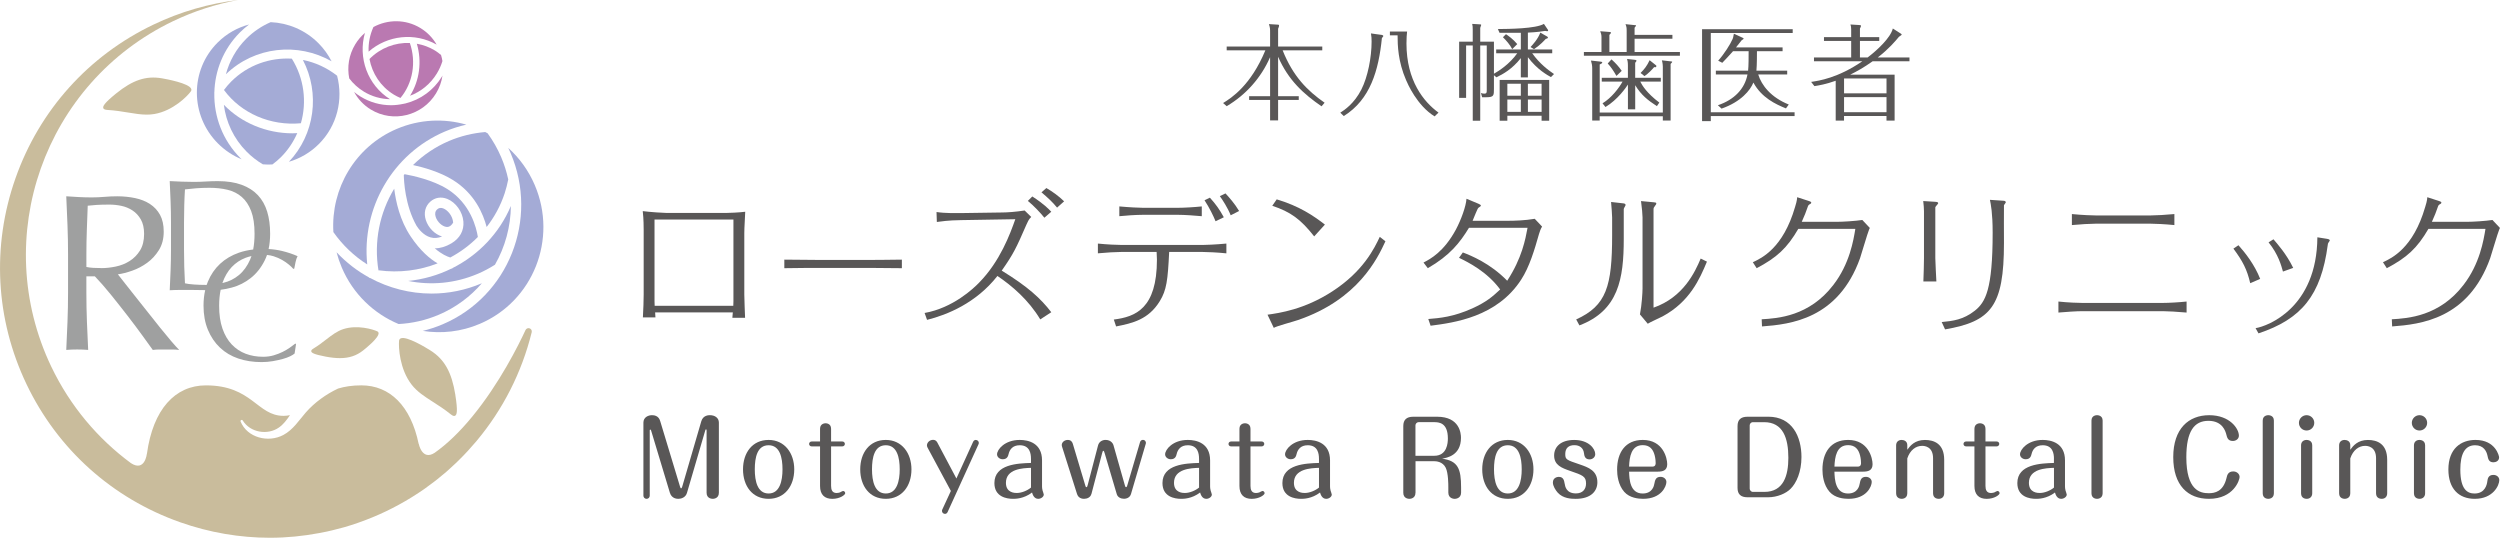 <?xml version="1.0" encoding="UTF-8"?><svg id="_レイヤー_2" xmlns="http://www.w3.org/2000/svg" viewBox="0 0 1030.22 221.58"><defs><style>.cls-1{fill:#ba79b1;}.cls-2{fill:#595757;}.cls-3{fill:#c9bc9c;}.cls-4{fill:#9fa0a0;}.cls-5{fill:#a4abd6;}</style></defs><path class="cls-2" d="M280.23,200.5c.17.55.21.72.46.72.17,0,.29-.13.46-.72l7.84-26.88c.72-2.53,3.08-2.53,3.54-2.53,2.15,0,3.71,1.18,3.71,3.07v28.91c0,2.49-2.4,2.49-2.49,2.49-.21,0-2.57,0-2.57-2.49v-25.7c0-.13,0-.42-.25-.42-.17,0-.25.21-.34.55l-7.5,25.62c-.55,1.9-2.4,2.44-3.5,2.44-.51,0-2.78,0-3.54-2.49l-7.75-25.7c-.08-.21-.17-.34-.3-.34-.21,0-.25.21-.25.34v26.88c0,.76-.59,1.31-1.26,1.31-.89,0-1.35-.67-1.35-1.31v-30.09c0-2.23,2.02-3.07,3.54-3.07,2.65,0,3.2,1.85,3.41,2.53l8.13,26.88Z"/><path class="cls-2" d="M327.3,193.42c0,6.83-3.92,12.14-10.58,12.14s-10.53-5.27-10.53-12.14,3.88-12.13,10.53-12.13,10.58,5.48,10.58,12.13ZM311.04,193.42c0,4.85,1.1,9.94,5.69,9.94s5.73-5.18,5.73-9.94-1.05-9.94-5.73-9.94-5.69,5.01-5.69,9.94Z"/><path class="cls-2" d="M342.48,200.21c0,1.56.42,2.95,2.28,2.95.5,0,1.1-.13,1.39-.25.17-.08,1.05-.59,1.22-.59.46,0,.93.34.93.93,0,.67-2.15,2.32-5.31,2.32s-5.06-1.69-5.06-5.31v-16.31h-3.46c-.67,0-1.05-.51-1.05-1.01s.38-1.01,1.05-1.01h3.46v-5.23c0-2.28,2.15-2.28,2.28-2.28.17,0,2.27,0,2.27,2.28v5.23h4.63c.72,0,1.05.55,1.05,1.01,0,.42-.34,1.01-1.05,1.01h-4.63v16.26Z"/><path class="cls-2" d="M375.6,193.42c0,6.83-3.92,12.14-10.58,12.14s-10.53-5.27-10.53-12.14,3.88-12.13,10.53-12.13,10.58,5.48,10.58,12.13ZM359.34,193.42c0,4.85,1.1,9.94,5.69,9.94s5.73-5.18,5.73-9.94-1.05-9.94-5.73-9.94-5.69,5.01-5.69,9.94Z"/><path class="cls-2" d="M382.32,184.62c-.17-.34-.34-.67-.34-1.05,0-1.26,1.18-2.32,2.53-2.32,1.18,0,1.64.88,1.81,1.22l7.8,14.71,6.91-15.17c.3-.63.84-.72,1.1-.72.72,0,1.22.63,1.22,1.14,0,.13,0,.38-.08.55l-12.77,28.02c-.21.46-.59.76-1.1.76-.72,0-1.22-.63-1.22-1.18,0-.08,0-.34.08-.51l3.58-7.75-9.52-17.7Z"/><path class="cls-2" d="M424.85,189c0-2.06-.46-5.52-4.63-5.52-2.95,0-4.17,1.81-4.59,3.62-.21.84-.55,2.15-2.44,2.15-1.26,0-2.32-.93-2.32-2.02,0-1.98,3.16-5.94,9.35-5.94,3.54,0,9.19,1.26,9.19,8.43v10.74c0,.34.04,1.01.21,1.64.17.63.51,1.43.51,1.69,0,.97-1.22,1.77-2.27,1.77-1.73,0-2.32-1.73-2.57-2.61-3.41,2.61-6.87,2.61-7.84,2.61-2.61,0-7.67-.8-7.67-6.49,0-7.79,9.65-8.13,15.08-8.3v-1.77ZM424.85,192.79c-3.46.12-10.32.42-10.32,6.19,0,4.17,3.75,4.17,4.47,4.17,1.98,0,4.34-.97,5.86-2.23v-8.13Z"/><path class="cls-2" d="M449.72,203.62c-.34,1.31-1.69,1.94-2.99,1.94-1.73,0-2.57-1.01-2.87-1.9l-6.15-19.42c-.08-.25-.17-.55-.17-.84,0-1.14,1.1-2.11,2.49-2.11,1.26,0,1.81.76,2.07,1.6l5.1,17.06c.17.59.25.8.51.8.21,0,.34-.13.51-.84l4.26-16.31c.42-1.69,1.9-2.32,3.12-2.32,2.4,0,3.16,1.81,3.24,2.15l4.68,16.47c.17.59.25.84.51.84.29,0,.38-.25.55-.84l5.23-17.74c.21-.72.8-.89,1.18-.89.89,0,1.39.8,1.18,1.56l-6.11,20.77c-.55,1.85-2.53,1.94-2.86,1.94-1.26,0-2.61-.59-2.99-1.9l-5.01-16.94c-.17-.55-.3-.93-.51-.93-.25,0-.34.38-.51.97l-4.42,16.85Z"/><path class="cls-2" d="M494.11,189c0-2.06-.46-5.52-4.63-5.52-2.95,0-4.17,1.81-4.59,3.62-.21.84-.55,2.15-2.44,2.15-1.26,0-2.32-.93-2.32-2.02,0-1.98,3.16-5.94,9.35-5.94,3.54,0,9.19,1.26,9.19,8.43v10.74c0,.34.04,1.01.21,1.64.17.63.51,1.43.51,1.69,0,.97-1.22,1.77-2.27,1.77-1.73,0-2.32-1.73-2.57-2.61-3.41,2.61-6.87,2.61-7.84,2.61-2.61,0-7.67-.8-7.67-6.49,0-7.79,9.65-8.13,15.08-8.3v-1.77ZM494.11,192.79c-3.46.12-10.32.42-10.32,6.19,0,4.17,3.75,4.17,4.47,4.17,1.98,0,4.34-.97,5.86-2.23v-8.13Z"/><path class="cls-2" d="M515.31,200.21c0,1.56.42,2.95,2.28,2.95.5,0,1.1-.13,1.39-.25.17-.08,1.05-.59,1.22-.59.46,0,.93.34.93.93,0,.67-2.15,2.32-5.31,2.32s-5.06-1.69-5.06-5.31v-16.31h-3.46c-.67,0-1.05-.51-1.05-1.01s.38-1.01,1.05-1.01h3.46v-5.23c0-2.28,2.15-2.28,2.28-2.28.17,0,2.27,0,2.27,2.28v5.23h4.63c.72,0,1.05.55,1.05,1.01,0,.42-.34,1.01-1.05,1.01h-4.63v16.26Z"/><path class="cls-2" d="M543.53,189c0-2.06-.46-5.52-4.63-5.52-2.95,0-4.17,1.81-4.59,3.62-.21.84-.55,2.15-2.44,2.15-1.26,0-2.32-.93-2.32-2.02,0-1.98,3.16-5.94,9.35-5.94,3.54,0,9.19,1.26,9.19,8.43v10.74c0,.34.04,1.01.21,1.64.17.63.51,1.43.51,1.69,0,.97-1.22,1.77-2.27,1.77-1.73,0-2.32-1.73-2.57-2.61-3.41,2.61-6.87,2.61-7.84,2.61-2.61,0-7.67-.8-7.67-6.49,0-7.79,9.65-8.13,15.08-8.3v-1.77ZM543.53,192.79c-3.46.12-10.32.42-10.32,6.19,0,4.17,3.75,4.17,4.47,4.17,1.98,0,4.34-.97,5.86-2.23v-8.13Z"/><path class="cls-2" d="M583.3,203.07c0,2.49-2.36,2.49-2.49,2.49-.21,0-2.53,0-2.53-2.49v-27.51c0-2.57,1.35-3.83,4.09-3.83h9.86c9.31,0,9.82,6.91,9.82,8.68,0,7.33-5.86,8.26-7.79,8.6,6.57.89,7.84,4.17,7.84,11.88v2.11c0,2.53-2.49,2.57-2.61,2.57s-2.65,0-2.65-2.57v-2.28c0-1.01,0-5.69-1.05-7.92-1.26-2.66-4.13-2.74-4.72-2.74h-7.75v13.02ZM583.3,187.82h7.75c5.31,0,5.6-5.35,5.6-7.12,0-6.53-3.67-6.74-5.73-6.74h-6.32c-.67,0-1.31.59-1.31,1.31v12.56Z"/><path class="cls-2" d="M631.92,193.42c0,6.83-3.92,12.14-10.58,12.14s-10.53-5.27-10.53-12.14,3.88-12.13,10.53-12.13,10.58,5.48,10.58,12.13ZM615.66,193.42c0,4.85,1.1,9.94,5.69,9.94s5.73-5.18,5.73-9.94-1.05-9.94-5.73-9.94-5.69,5.01-5.69,9.94Z"/><path class="cls-2" d="M644.78,199.28c.17,1.1.63,4.05,4.64,4.05,2.82,0,4.17-1.77,4.17-4.09,0-2.91-1.35-3.41-6.53-5.18-3.5-1.22-6.62-2.36-6.62-6.36,0-3.71,2.91-6.4,8.26-6.4,5.94,0,8.68,3.54,8.68,5.86,0,1.31-1.18,2.15-2.32,2.15-1.98,0-2.19-1.56-2.32-2.57-.25-2.11-1.77-3.29-3.96-3.29-2.32,0-3.75,1.18-3.75,3.62,0,2.32.42,2.44,6.03,4.34,3.41,1.18,7.2,2.49,7.2,7.33,0,3.62-2.61,6.83-8.93,6.83-1.85,0-5.23-.13-7.42-2.57-.88-1.01-1.98-2.7-1.98-4.17,0-2.06,1.94-2.32,2.4-2.32,1.98,0,2.23,1.52,2.44,2.78Z"/><path class="cls-2" d="M671.33,194.35c.08,3.29.42,9.02,5.6,9.02,4,0,4.68-3.2,4.8-4,.29-1.52.59-2.87,2.57-2.87,1.31,0,2.4.89,2.4,2.11,0,1.77-2.06,6.95-9.57,6.95-1.94,0-5.56-.34-7.79-2.86-2.57-2.91-2.95-7-2.95-9.19,0-7.04,3.41-12.22,10.58-12.22,8.43,0,10.07,7.58,10.07,9.99,0,2.61-1.81,3.08-3.92,3.08h-11.8ZM680.89,192.29c1.39,0,1.39-1.1,1.39-1.48,0-.42-.04-1.77-.42-3.2-.67-2.57-2.11-4.17-4.89-4.17-4.8,0-5.48,4.84-5.65,8.85h9.57Z"/><path class="cls-2" d="M728.71,171.72c9.86,0,13.65,8.26,13.65,16.6,0,6.11-2.06,10.7-4.47,13.1-1.85,1.9-5.48,3.5-9.27,3.5h-8.51c-2.74,0-4.09-1.26-4.09-3.83v-25.53c0-2.57,1.35-3.83,4.09-3.83h8.6ZM722.34,173.96c-.68,0-1.31.59-1.31,1.31v26.12c0,.59.55,1.31,1.31,1.31h4.76c7.88,0,9.86-6.74,9.86-14.03,0-8.05-2.15-14.7-9.99-14.7h-4.63Z"/><path class="cls-2" d="M755.95,194.35c.08,3.29.42,9.02,5.6,9.02,4,0,4.68-3.2,4.8-4,.29-1.52.59-2.87,2.57-2.87,1.31,0,2.4.89,2.4,2.11,0,1.77-2.06,6.95-9.57,6.95-1.94,0-5.56-.34-7.79-2.86-2.57-2.91-2.95-7-2.95-9.19,0-7.04,3.41-12.22,10.58-12.22,8.43,0,10.07,7.58,10.07,9.99,0,2.61-1.81,3.08-3.92,3.08h-11.8ZM765.52,192.29c1.39,0,1.39-1.1,1.39-1.48,0-.42-.04-1.77-.42-3.2-.67-2.57-2.11-4.17-4.89-4.17-4.8,0-5.48,4.84-5.65,8.85h9.57Z"/><path class="cls-2" d="M801.18,203.28c0,1.43-.93,2.28-2.27,2.28-.21,0-2.32,0-2.32-2.28v-14.45c0-4.8-3.46-5.1-4.51-5.1-2.57,0-4.97,1.73-6.11,5.18v14.37c0,2.28-2.15,2.28-2.28,2.28-.17,0-2.32,0-2.32-2.28v-19.76c0-1.39.93-2.23,2.28-2.23,1.01,0,2.32.55,2.32,2.11v1.94c1.18-1.64,3.08-4.04,7.29-4.04,3.71,0,7.92,1.52,7.92,8.17v13.82Z"/><path class="cls-2" d="M818.19,200.21c0,1.56.42,2.95,2.28,2.95.51,0,1.09-.13,1.39-.25.17-.08,1.05-.59,1.22-.59.46,0,.93.34.93.93,0,.67-2.15,2.32-5.31,2.32s-5.06-1.69-5.06-5.31v-16.31h-3.46c-.68,0-1.05-.51-1.05-1.01s.38-1.01,1.05-1.01h3.46v-5.23c0-2.28,2.15-2.28,2.27-2.28.17,0,2.28,0,2.28,2.28v5.23h4.63c.72,0,1.05.55,1.05,1.01,0,.42-.34,1.01-1.05,1.01h-4.63v16.26Z"/><path class="cls-2" d="M846.41,189c0-2.06-.46-5.52-4.64-5.52-2.95,0-4.17,1.81-4.59,3.62-.21.84-.55,2.15-2.44,2.15-1.26,0-2.32-.93-2.32-2.02,0-1.98,3.16-5.94,9.35-5.94,3.54,0,9.19,1.26,9.19,8.43v10.74c0,.34.04,1.01.21,1.64.17.63.51,1.43.51,1.69,0,.97-1.22,1.77-2.28,1.77-1.73,0-2.32-1.73-2.57-2.61-3.41,2.61-6.87,2.61-7.84,2.61-2.61,0-7.67-.8-7.67-6.49,0-7.79,9.65-8.13,15.08-8.3v-1.77ZM846.41,192.79c-3.46.12-10.32.42-10.32,6.19,0,4.17,3.75,4.17,4.47,4.17,1.98,0,4.34-.97,5.86-2.23v-8.13Z"/><path class="cls-2" d="M866.47,203.28c0,2.28-2.19,2.28-2.28,2.28-.21,0-2.32,0-2.32-2.28v-29.96c0-2.23,2.15-2.23,2.28-2.23.17,0,2.32,0,2.32,2.23v29.96Z"/><path class="cls-2" d="M922.92,196.54c0,1.22-2.4,9.02-12.64,9.02-8.64,0-14.71-5.48-14.71-17.19s6.32-17.27,14.83-17.27,12.22,5.56,12.22,8.43c0,1.31-1.18,2.19-2.49,2.19-2.02,0-2.36-1.35-2.7-2.7-.34-1.26-1.52-5.6-7.37-5.6s-9.1,4.3-9.1,15c0,13.65,5.65,14.83,9.23,14.83,2.49,0,5.98-.63,7.33-6.28.25-1.14.63-2.7,2.78-2.7,1.47,0,2.61,1.05,2.61,2.28Z"/><path class="cls-2" d="M937.04,203.28c0,2.28-2.19,2.28-2.28,2.28-.21,0-2.32,0-2.32-2.28v-29.96c0-2.23,2.15-2.23,2.28-2.23.17,0,2.32,0,2.32,2.23v29.96Z"/><path class="cls-2" d="M953.68,174.25c0,1.73-1.39,3.16-3.16,3.16s-3.16-1.43-3.16-3.16,1.43-3.16,3.16-3.16,3.16,1.39,3.16,3.16ZM952.84,203.28c0,1.43-.97,2.28-2.28,2.28-.21,0-2.32,0-2.32-2.28v-19.76c0-1.39.93-2.23,2.28-2.23.17,0,2.32,0,2.32,2.23v19.76Z"/><path class="cls-2" d="M983.73,203.28c0,1.43-.93,2.28-2.27,2.28-.21,0-2.32,0-2.32-2.28v-14.45c0-4.8-3.46-5.1-4.51-5.1-2.57,0-4.97,1.73-6.11,5.18v14.37c0,2.28-2.15,2.28-2.28,2.28-.17,0-2.32,0-2.32-2.28v-19.76c0-1.39.93-2.23,2.28-2.23,1.01,0,2.32.55,2.32,2.11v1.94c1.18-1.64,3.08-4.04,7.29-4.04,3.71,0,7.92,1.52,7.92,8.17v13.82Z"/><path class="cls-2" d="M1000.2,174.25c0,1.73-1.39,3.16-3.16,3.16s-3.16-1.43-3.16-3.16,1.43-3.16,3.16-3.16,3.16,1.39,3.16,3.16ZM999.36,203.28c0,1.43-.97,2.28-2.28,2.28-.21,0-2.32,0-2.32-2.28v-19.76c0-1.39.93-2.23,2.28-2.23.17,0,2.32,0,2.32,2.23v19.76Z"/><path class="cls-2" d="M1029.93,197.85c0,2.15-2.53,7.71-10.11,7.71-6.61,0-10.87-4.21-10.87-12.09,0-8.64,5.23-12.18,11.17-12.18,8.3,0,9.73,6.66,9.73,7.16,0,1.56-1.43,2.06-2.32,2.06-1.9,0-2.19-1.31-2.49-2.82-.38-1.73-1.56-4.21-5.06-4.21-4.26,0-6.11,3.62-6.11,10.07,0,8.17,2.91,9.82,5.86,9.82,4.43,0,5.14-3.88,5.27-5.06.13-.93.34-2.61,2.49-2.61,1.31,0,2.44.84,2.44,2.15Z"/><path class="cls-2" d="M544.58,43.8c-7.25-4.99-13.6-10.6-17.89-20.41v16.24h8.51v1.56h-8.51v8.43h-3.3v-8.43h-8.64v-1.56h8.64v-16.07c-3.69,8.47-9.95,15.51-17.89,20.2l-1.48-1.3c3.52-2.17,11.42-7.25,17.42-21.72h-15.94v-1.56h17.89v-5.73c0-1.65,0-1.95-.48-3.52l3.56.22c.43.04.61,0,.61.39s-.26,1-.39,1.3v7.34h18.2v1.56h-16.33c4.26,10.68,10.08,16.55,17.29,21.59l-1.26,1.48Z"/><path class="cls-2" d="M569.47,14.43c.35.04.56.09.56.48,0,.17-.48.69-.56.74-1.35,13.38-4.78,25.37-15.72,32.18l-1.43-1.39c1.74-1.13,5.69-3.69,8.69-9.56,2.65-5.21,4.21-13.29,4.21-19.72,0-1.56-.04-1.78-.26-3.39l4.52.65ZM579.85,13c-.13,1.09-.26,2.65-.26,4.91,0,15.38,7.12,24.06,13.2,28.49l-1.61,1.56c-7.3-4.52-11.16-13.55-11.77-14.99-3.3-7.64-3.48-14.25-3.48-18.42h-3.17v-1.56h7.08Z"/><path class="cls-2" d="M616.56,21.95v-1.56h10.16v-6.86c-1.69,0-4.91.04-8.77,0l-.7-1.56c4.52-.04,15.64-.13,18.98-2.13l1.56,2.3c.13.17.17.26.17.43,0,.22-.17.3-.39.3q-.17,0-.87-.13c-.96.17-3.17.52-7.08.7v6.95h10.03v1.56h-8.25c3.08,4.34,6.69,6.99,8.99,8.56l-1.26,1.26c-1.35-.74-5.69-3.08-9.51-8.21v8.34h-2.91v-7.95c-3.56,4.52-7.3,6.6-10.08,7.91l-1-.87v5.6c0,2.74,0,3.48-3.13,3.48h-1.74l-.48-1.74c.35.13.87.26,1.39.26,1,0,1-.48,1-1.65v-18.2h-2.69v31.01h-3.08v-31.01h-2.74v21.59h-2.87v-23.15h5.6v-4.91c0-1.17-.04-1.69-.22-2.43l2.87.17c.74.04.83.04.83.3,0,.13-.04.22-.39,1.17v5.69h5.65v13.21c2.04-1.17,6.38-3.91,9.6-8.43h-8.69ZM621.16,47.7v2.04h-3.17v-16.81h20.41v16.81h-3.13v-2.04h-14.12ZM620.59,14.09c1.04.69,2.95,2.04,4.65,4.08l-2.08,2.08c-.83-1.74-2.56-3.69-3.82-4.91l1.26-1.26ZM626.72,39.45v-4.95h-5.56v4.95h5.56ZM626.72,46.1v-5.08h-5.56v5.08h5.56ZM635.27,39.45v-4.95h-5.65v4.95h5.65ZM629.63,41.02v5.08h5.65v-5.08h-5.65ZM630.71,19.39c.87-.96,3-3.17,4.04-5.95l2.65,1.52c.43.26.48.3.48.48,0,.13-.04.3-.26.39-.13.04-.56.17-.65.22-.52.57-2.26,2.52-4.82,4.21l-1.43-.87Z"/><path class="cls-2" d="M689.18,14.39v1.56h-15.59v5.47h18.68v1.56h-39.57v-1.56h7.25v-6.25c0-.95-.3-1.69-.52-2.3l3.78.3c.22,0,.65.04.65.3s-.43.7-.65.91v7.04h7.12v-8.77c0-1.3-.09-1.65-.48-2.69l3.74.39c.52.04.61.04.61.17s-.13.3-.61.91v2.95h15.59ZM685.23,46.36v-18.89c0-.3-.04-1.43-.39-2.61l3.34.39c.83.09.91.09.91.26s-.09.22-.65.83v23.32h-3.21v-1.74h-26.02v1.74h-3.08v-21.54c0-1.09-.17-2.04-.52-3.17l3.82.43c.61.09.83.13.83.35,0,.43-.74.7-1.04.83v19.81h26.02ZM682.8,43.75c-3.69-2.39-6.52-4.6-8.95-8.64v9.95h-3v-10.21c-.78,1.22-4.21,6.21-9.25,9.25l-1.22-1.52c3.78-2.3,6.86-6.43,8.25-8.95h-8.56v-1.56h10.77v-5.13c0-1.35-.17-2.04-.35-2.65l3.13.35c.48.04.74.09.74.35,0,.35-.35.7-.52.87v6.21h10.56v1.56h-8.47c.87,1.69,2.74,4.78,7.86,8.64l-1,1.48ZM666.12,31.29c-1.43-2.48-2.3-3.69-3.6-5.13l1.56-1.69c1.69,1.52,3.04,3,4.21,4.73l-2.17,2.08ZM682.19,26.73c.35.26.39.3.39.48,0,.22-.17.52-.52.52-.09,0-.3-.04-.39-.09-.83,1-2.39,2.65-4,3.73l-1.61-1.3c1.56-1.56,2.61-2.87,3.73-5.26l2.39,1.91Z"/><path class="cls-2" d="M739.53,46.27v1.56h-34.53v2.09h-3.6V12.04h37.35v1.56h-33.75v32.66h34.53ZM735.97,44.67c-4.21-1.7-10.03-4.39-13.42-10.64-1.26,3.13-5.04,7.91-13.12,10.73l-1.52-1.39c6.78-2.26,11.12-6.82,12.2-12.68h-13.03v-1.56h13.29c.22-1.78.22-5.95.22-8.03h-6.43c-1.39,1.61-3.56,3.87-4.43,4.78l-1.69-.87c2.43-2.69,5.04-6.82,5.95-8.95.09-.22.35-.91.52-2.17l3.56,1.65c.3.13.43.17.43.35s-.17.35-.78.7c-.74.95-1.35,1.74-2.34,2.95h19.2v1.56h-10.56c0,.91,0,5.73-.22,8.03h12.68v1.56h-11.94c1.39,4.52,5.3,9.47,12.59,12.38l-1.17,1.61Z"/><path class="cls-2" d="M783.14,13.74c.39.26.52.35.52.48,0,.17-.13.26-1.13.95-1.48,1.78-4.13,4.95-8.73,8.51h13.07v1.56h-15.16c-3.73,2.65-6.69,4.26-9.25,5.52h18.29v18.94h-3.35v-1.91h-17.5v1.91h-3.43v-16.42c-3.95,1.43-7.08,1.95-8.77,2.21l-1.35-1.74c3.21-.48,10.95-1.56,21.11-8.51h-19.94v-1.56h15.33v-6.82h-11.21v-1.56h11.21v-3.17c0-1-.09-1.35-.3-2.04l3.6.22c.61.04.74.09.74.39,0,.26-.22.65-.43,1.04v3.56h7.95v1.56h-7.95v6.82h3.17c3.78-2.87,9.47-8.08,10.38-11.94l3.13,2ZM777.41,32.33h-17.5v6.13h17.5v-6.13ZM777.41,40.02h-17.5v6.21h17.5v-6.21Z"/><path class="cls-2" d="M301.8,130.94c.06-.69.13-1.32.19-2.21h-32.02c.06,1.51.06,1.58.13,2.08h-5.17c.19-2.71.32-7.88.32-9.39v-26.73c0-.82,0-4.41-.38-7.69,2.84.38,8.7.76,9.96.76h24.2c1.26,0,5.8-.19,8.07-.5-.38,7.12-.38,7.94-.38,8.83v25.28c0,1.39.25,8.07.32,9.58h-5.23ZM269.72,124.14c0,.5.06,1.32.06,1.89h32.4c0-.69.06-1.39.06-1.89v-33.66h-32.52v33.66Z"/><path class="cls-2" d="M323.21,106.99c4.54.06,9.13.12,13.67.12h21.1c.79,0,7.2,0,13.67-.12v3.53c-4.42-.06-9.25-.12-13.67-.12h-21.1c-.17,0-7.77,0-13.67.12v-3.53Z"/><path class="cls-2" d="M424.96,89.4c-1.07,1.01-1.51,2.14-1.89,2.96-4.29,9.83-5.36,12.17-10.27,19.16,10.78,6.62,16.07,11.47,20.42,17.14l-4.54,2.96c-4.79-8-11.66-13.87-17.65-17.9-8.76,11.16-20.68,16.01-29,18.09l-1.01-2.84c11.72-2.08,20.23-10.15,22.57-12.61,8.51-8.7,12.67-19.92,14.81-26.03l-22.38.38c-5.3.06-8.45.57-9.96.76l-.13-4.1c3.66.57,8.45.44,10.02.44l17.02-.25c2.02,0,5.61-.25,9.27-.82l2.71,2.65ZM430.38,89.72c-1.7-2.08-4.16-4.73-6.81-6.93l1.83-1.83c4.79,3.09,6.68,5.11,7.82,6.3l-2.84,2.46ZM435.61,85.56c-1.83-2.27-3.84-4.1-6.43-6.3l2.02-1.77c2.52,1.45,5.29,3.47,7.31,5.48l-2.9,2.59Z"/><path class="cls-2" d="M452.43,100.37c3.72.38,7.82.57,9.77.57h33.47c.88,0,5.11-.13,9.71-.57v4.03c-3.59-.38-8.01-.57-9.71-.57h-13.87c-.57,11.72-1.07,15.7-3.84,20.23-4.66,7.63-11.28,9.14-18.03,10.46l-.94-2.84c8.89-1.13,17.77-4.47,17.77-24.71,0-.63-.06-2.14-.13-3.15h-14.43c-2.08,0-6.56.25-9.77.57v-4.03ZM461.26,85.06c4.03.38,8.38.57,9.71.57h14.5c2.33,0,6.81-.25,9.77-.57v4.03c-2.52-.25-7.25-.57-9.77-.57h-14.5c-2.65,0-7.5.31-9.71.57v-4.03ZM500.91,91.17c-.76-1.95-2.58-5.67-4.54-8.64l2.21-1.07c2.46,2.71,3.97,4.85,5.74,8.07l-3.4,1.64ZM507.15,88.71c-1.26-3.15-3.4-6.43-4.47-7.88l2.33-1.13c1.45,1.58,3.78,4.16,5.61,7.25l-3.47,1.77Z"/><path class="cls-2" d="M522.33,129.68c4.92-.69,15.19-2.14,26.66-9.58,12.86-8.32,17.4-17.84,19.6-22.5l2.33,1.83c-3.21,6.93-11.16,23.95-36.05,32.46-1.58.57-8.95,2.52-9.96,3.22l-2.58-5.42ZM541.56,97.41c-5.61-7.12-9.71-10.08-17.27-12.61l1.83-2.65c9.27,2.77,15.07,6.68,19.86,10.4l-4.41,4.85Z"/><path class="cls-2" d="M635.47,93.38c-.57.88-.95,2.02-1.26,3.03-1.83,6.43-3.91,13.55-7.37,18.85-9.96,15.38-27.61,17.71-37.31,18.97l-.95-2.77c4.79-.38,10.34-.88,18.09-4.35,6.11-2.77,8.45-4.98,11.53-7.82-5.42-7.37-13.17-11.22-16.96-13.05l1.58-2.21c3.28,1.26,11.22,4.41,18.28,11.66,6.11-9.39,7.5-17.08,8.38-21.81h-24.14c-3.78,6.18-7.82,11.35-16.96,16.64l-1.77-2.33c2.9-1.51,8.38-4.41,13.36-13.62,2.14-4.03,4.16-9.58,4.35-12.67l4.98,2.08c.69.31.95.5.95.76s-.63.63-1.01.88c-.38.19-2.02,4.54-2.4,5.36h14.88c2.02,0,6.87-.12,10.72-.82l3.03,3.21Z"/><path class="cls-2" d="M664.34,89.66c0-1.01-.25-4.48-.44-6.43l5.04.57c.38.06.95.13.95.69,0,.25-.76,1.32-.76,1.64v12.35c0,16.33-2.14,29.5-18.28,35.61l-1.32-2.46c12.48-5.67,14.81-13.68,14.81-34.73v-7.25ZM681.42,126.78c12.29-4.29,17.08-14.69,19.41-20.23l2.58,1.26c-2.96,7.12-7.06,16.52-18.28,22.57-.88.5-5.23,2.4-6.11,3.03l-3.22-3.85c.76-3.84,1.07-9.08,1.07-10.71v-29.25c0-1.13-.25-4.03-.63-6.74l5.29.5c.63.06,1.01.12,1.01.44,0,.38-.25.69-.38.82-.69.95-.76,1.01-.76,1.77v40.4Z"/><path class="cls-2" d="M725.98,131.57c6.55-.38,19.6-1.2,29.5-14.12,6.74-8.7,8.32-18.47,9.08-23.13h-23.51c-4.6,7.94-8.89,11.85-17.15,16.2l-1.58-2.46c3.66-1.7,12.48-5.8,17.4-22.76.25-.76.82-2.65.88-4.03l4.66,1.51c.19.06,1.13.31,1.13.69s-.31.51-.5.63c-.63.32-.76.57-1.01,1.32-.69,2.02-1.2,3.34-2.4,5.99h14.43c2.52,0,7.63-.32,10.53-.76l3.09,3.28c-.12.25-.19.38-.31.69-.69,1.64-3.09,9.96-3.72,11.79-9.01,25.09-28.68,27.23-40.4,28.11l-.13-2.96Z"/><path class="cls-2" d="M792.85,87.07c0-.94-.13-2.9-.31-4.22l4.98.31c.63.06,1.2.13,1.2.57,0,.31-1.2,1.39-1.2,1.7v20.93c0,1.83.38,8,.44,9.64h-5.36c.12-1.83.25-8.64.25-9.64v-19.29ZM800.16,132.71c4.6-.44,8.89-.94,13.62-4.66,4.41-3.53,7.37-8.64,7.37-32.21,0-8-.76-11.79-1.13-13.49l5.67.38c.25,0,.88.13.88.63,0,.19-.69,1.01-.76,1.2-.06.12,0,14.56,0,15.57,0,26.16-5.36,32.33-24.27,35.61l-1.39-3.03Z"/><path class="cls-2" d="M848.25,124.26c4.03.44,8.38.57,9.77.57h33.28c2.33,0,6.81-.25,9.77-.57v4.54c-3.66-.32-7.88-.57-9.77-.57h-33.28c-2.33,0-6.75.31-9.77.57v-4.54ZM853.8,88.21c4.41.44,8.51.57,9.77.57h22.76c2.08,0,6.43-.25,9.71-.57v4.54c-3.85-.38-8-.57-9.71-.57h-22.76c-2.08,0-6.43.25-9.77.57v-4.54Z"/><path class="cls-2" d="M927.29,116.7c-1.32-5.67-3.09-9.08-6.93-14.25l2.08-1.39c2.84,3.15,6.68,8.07,8.95,13.87l-4.1,1.77ZM929.49,135.23c5.11-.82,25.28-8.45,25.47-37.44l3.97.63c.82.12,1.13.38,1.13.63,0,.13,0,.19-.12.32-.51.76-.63.88-.69,1.51-2.77,20.93-10.9,30.63-28.55,36.5l-1.2-2.14ZM940.78,111.91c-.69-2.46-1.89-7.06-5.93-12.04l2.02-1.26c1.51,1.77,5.36,6.05,8.13,11.79l-4.22,1.51Z"/><path class="cls-2" d="M985.65,131.57c6.55-.38,19.6-1.2,29.5-14.12,6.74-8.7,8.32-18.47,9.08-23.13h-23.51c-4.6,7.94-8.89,11.85-17.15,16.2l-1.58-2.46c3.66-1.7,12.48-5.8,17.4-22.76.25-.76.82-2.65.88-4.03l4.66,1.51c.19.06,1.13.31,1.13.69s-.31.51-.5.63c-.63.32-.76.57-1.01,1.32-.69,2.02-1.2,3.34-2.4,5.99h14.43c2.52,0,7.63-.32,10.53-.76l3.09,3.28c-.12.25-.19.38-.31.69-.69,1.64-3.09,9.96-3.72,11.79-9.01,25.09-28.68,27.23-40.4,28.11l-.13-2.96Z"/><path class="cls-3" d="M78.79,36.6c-.94-2.31-10.22-4.01-12.07-4.33-6.54-1.12-12.02.7-18.91,6.28-5.01,4.06-5.47,5.3-5.25,5.98.2.61,1.02.73,1.63.77,3.23.19,6.1.66,8.64,1.08,2.74.45,5.21.86,7.65.86,1.05,0,2.1-.08,3.16-.26,7.68-1.32,13.56-7.33,15.01-9.33.24-.33.29-.69.14-1.05Z"/><path class="cls-5" d="M155.99,111.58l.03-.19c8.5,1.16,16.83.06,24.32-2.86-3.11-1.8-7.08-5.08-11.12-11.12-4.43-6.61-6.12-14.38-6.77-19.65-5.98,9.88-8.47,21.83-6.46,33.82Z"/><path class="cls-5" d="M186.73,91.71s0-.04,0-.06c-.21-2.68-2.2-5.02-4-5.74-.42-.17-.78-.23-1.09-.23-.82,0-1.3.43-1.49.61-.83.75-1.03,1.8-.6,3.12.66,2.04,2.69,3.92,4.43,4.1.39.04,1.62.17,2.77-1.8Z"/><path class="cls-5" d="M179.15,102.32c2.84,2.46,5.15,3.42,6.41,3.79,4.19-2.24,8.03-5.08,11.36-8.45-.59-3.77-3.01-13.81-12.62-19.78-5.96-3.71-14.21-5.49-17.58-6.1-.1.12-.2.25-.31.37.03,2.22.45,12.41,5.26,20.93.82,1.26,2.83,3.92,5.74,4.74,1.52.43,3.1.31,4.77-.36-2.95-.87-5.64-3.52-6.69-6.74-.95-2.93-.3-5.7,1.8-7.59,1.93-1.75,4.48-2.17,7-1.17,3.54,1.41,6.35,5.34,6.67,9.35.3,3.71-1.46,6.9-4.94,8.97-2.29,1.36-4.56,2.05-6.78,2.05-.03,0-.06,0-.09,0Z"/><path class="cls-5" d="M185.03,58.09c-5.65,2.41-10.62,5.81-14.83,9.92,4.35.95,11.08,2.84,16.42,6.16,8.95,5.56,12.51,13.92,13.92,19.37,3.18-4.09,5.73-8.74,7.42-13.87.61-1.87,1.1-3.79,1.48-5.72-.66-3.07-1.61-6.13-2.89-9.13-1.51-3.55-3.4-6.85-5.61-9.89-.32-.18-.65-.35-.98-.52-5.11.44-10.14,1.64-14.92,3.68Z"/><path class="cls-5" d="M196.87,112.84c2.47-1.05,4.85-2.32,7.1-3.75,4.18-7.31,6.47-15.65,6.56-24.21-4.8,11.35-13.49,20.29-24.16,25.64v.19s-.16-.01-.33-.03c-5.5,2.71-11.52,4.45-17.8,5.1,9.33,1.87,19.26,1.05,28.62-2.94Z"/><path class="cls-5" d="M220.4,76.33c-2.59-6.07-6.38-11.25-10.96-15.39.35.73.69,1.46,1.01,2.21,11.64,27.32-.91,58.93-27.98,70.47-2.69,1.15-5.45,2.05-8.25,2.74,7.71,1.22,15.82.37,23.51-2.91,21.97-9.36,32.12-34.94,22.67-57.12Z"/><path class="cls-5" d="M151.34,108.98c-2.42-23.14,10.39-45.58,32.02-54.79,2.86-1.22,5.81-2.14,8.81-2.83-9.17-2.63-19.24-2.25-28.67,1.76-17.24,7.35-27.2,24.68-26.12,42.52,3.81,5.41,8.57,9.92,13.97,13.34Z"/><path class="cls-5" d="M164.25,133.53c5.65-.29,11.23-1.55,16.56-3.82,7.06-3.01,13.05-7.51,17.76-12.98,0,0-.02,0-.03.01-6.74,2.87-13.77,4.24-20.69,4.24-8.91,0-17.65-2.27-25.42-6.46l-.23.05c-.01-.06-.02-.12-.03-.18-4.97-2.71-9.52-6.23-13.47-10.43.55,2.11,1.26,4.21,2.14,6.28,4.67,10.97,13.27,19.05,23.42,23.29Z"/><path class="cls-1" d="M152.26,24.31c1.09,5.9,4.53,11.32,10.02,14.67.88.54,1.8.99,2.74,1.39,5.11-6.09,6.59-14.77,3.87-22.66-6.07-.25-12.16,2.04-16.63,6.61Z"/><path class="cls-1" d="M151.9,21.28c7.75-6.78,19.04-8.02,28.04-2.89-1.57-2.71-3.81-5.08-6.66-6.82-6.12-3.73-13.49-3.64-19.4-.43-1.48,3.26-2.13,6.73-1.98,10.13Z"/><path class="cls-1" d="M180.03,30.27c.99-1.62,1.75-3.33,2.29-5.1-.13-.85-.33-1.68-.57-2.5-.78-.66-1.59-1.3-2.47-1.83-2.36-1.44-4.91-2.36-7.51-2.82,2.17,7.36,1.11,15.23-2.81,21.44,4.59-1.73,8.46-4.92,11.07-9.19Z"/><path class="cls-1" d="M149.89,37.73c3.32,2.03,7.04,3.07,10.83,3.15-9.31-5.86-13.26-17.13-10.33-27.34-1.52,1.31-2.87,2.87-3.97,4.68-2.69,4.4-3.43,9.43-2.5,14.1,1.62,2.14,3.63,3.97,5.97,5.4Z"/><path class="cls-1" d="M182.12,31.55c-3.41,5.59-8.77,9.53-15.1,11.09-.18.04-.36.06-.54.1-.02.02-.03.04-.05.06l-.05-.04c-1.74.38-3.5.6-5.24.6-4.39,0-8.69-1.2-12.53-3.54-.95-.58-1.83-1.22-2.68-1.91,1.57,2.88,3.88,5.4,6.88,7.23,9.18,5.6,21.2,2.62,26.86-6.64,1.43-2.34,2.31-4.85,2.68-7.39-.08.14-.14.3-.23.44Z"/><path class="cls-3" d="M155.49,136.54c-1.81-.83-8.25-2.78-13.98-.93-2.61.84-4.67,2.43-7.06,4.27-1.54,1.19-3.28,2.54-5.39,3.82-.39.24-.89.6-.8,1.08.11.57.91,1.23,6,2.19,2.17.41,4.09.61,5.83.61,3.84,0,6.8-1.01,9.53-3.15,1.11-.87,6.61-5.28,6.39-7.21-.04-.31-.22-.55-.53-.69Z"/><path class="cls-3" d="M187.65,162.75c-1.5-9.36-4.48-14.68-10.3-18.35-1.63-1.03-9.89-6.11-12.26-4.94-.38.19-.59.52-.64.96-.25,2.65.18,11.65,5.19,18.1,2.29,2.94,5.29,4.86,8.75,7.08,2.24,1.43,4.79,3.06,7.41,5.17.37.3.87.64,1.34.64.15,0,.29-.03.43-.11.68-.4,1.16-1.71.07-8.55Z"/><path class="cls-4" d="M65.91,134.94c-1.6-2-3.26-4.09-4.98-6.27-1.72-2.18-3.38-4.27-4.98-6.27-1.6-2-3.04-3.83-4.33-5.48-1.29-1.66-2.3-2.95-3.04-3.87,1.78-.24,3.76-.75,5.94-1.52s4.22-1.84,6.13-3.23c1.9-1.38,3.52-3.13,4.84-5.25,1.32-2.12,1.98-4.65,1.98-7.6,0-2.77-.51-5.07-1.52-6.91-1.01-1.84-2.4-3.33-4.15-4.47s-3.79-1.95-6.13-2.44c-2.34-.49-4.79-.74-7.37-.74-1.78,0-3.53.08-5.25.23-1.72.15-3.47.23-5.25.23s-3.53-.05-5.25-.14c-1.72-.09-3.47-.2-5.25-.32.18,4.05.35,8.03.51,11.93.15,3.9.23,7.88.23,11.94v15.85c0,4.05-.08,8.05-.23,11.98-.15,3.93-.32,7.8-.51,11.61,1.41-.12,2.92-.18,4.51-.18s3.1.06,4.52.18c-.18-3.81-.35-7.68-.51-11.61-.15-3.93-.23-7.93-.23-11.98v-6.73h3.5c1.96,2.03,4.13,4.5,6.5,7.42,2.36,2.92,4.68,5.85,6.96,8.8,2.27,2.95,4.35,5.71,6.22,8.3,1.87,2.58,3.27,4.51,4.19,5.81.86-.12,1.75-.18,2.67-.18h5.44c.92,0,1.84.06,2.77.18-.86-.86-2-2.12-3.41-3.78-1.42-1.66-2.92-3.49-4.52-5.48ZM41.77,110.47c-1.23,0-2.35-.03-3.36-.09-1.01-.06-1.95-.18-2.81-.37v-5.25c0-3.32.06-6.64.18-9.95.12-3.32.25-6.67.37-10.04.98-.12,2.18-.23,3.59-.32,1.41-.09,3.19-.14,5.35-.14,1.6,0,3.23.17,4.88.51s3.19.97,4.61,1.89,2.56,2.17,3.46,3.73c.89,1.57,1.34,3.55,1.34,5.94,0,2.77-.57,5.05-1.7,6.87-1.14,1.81-2.57,3.26-4.29,4.33-1.72,1.08-3.61,1.83-5.67,2.26-2.06.43-4.04.65-5.94.65Z"/><path class="cls-4" d="M119.46,143.25c-.9.63-1.9,1.22-3.01,1.77-1.11.55-2.34,1.01-3.67,1.41-1.33.39-2.78.59-4.35.59-2.58,0-4.97-.41-7.17-1.24-2.2-.83-4.12-2.11-5.76-3.83-1.64-1.72-2.91-3.91-3.83-6.55-.92-2.64-1.37-5.77-1.37-9.4,0-2.42.22-4.61.63-6.59,1.51-.19,3.06-.48,4.65-.92,2.82-.76,5.39-2.06,7.73-3.9,2.33-1.83,4.26-4.24,5.76-7.24.36-.72.68-1.49.96-2.29.96.09,1.87.27,2.72.54,1.31.42,2.49.93,3.54,1.54,1.05.61,1.96,1.24,2.75,1.9.79.65,1.4,1.24,1.83,1.77l.39-.13c.13-.7.3-1.57.52-2.62s.5-1.88.85-2.49c-1.83-.83-3.94-1.54-6.32-2.13-1.74-.43-3.61-.7-5.62-.82.41-1.91.63-4.01.63-6.3,0-3.36-.4-6.38-1.21-9.07s-2.09-4.95-3.83-6.81-3.98-3.29-6.71-4.29c-2.73-1-6.02-1.51-9.86-1.51-1.66,0-3.31.06-4.94.16-1.64.11-3.29.16-4.94.16s-3.31-.03-4.95-.1c-1.64-.07-3.29-.14-4.94-.23.13,2.88.25,5.71.36,8.48.11,2.77.16,5.6.16,8.48v11.26c0,2.88-.05,5.72-.16,8.51-.11,2.79-.23,5.54-.36,8.25,1.48-.09,2.95-.13,4.39-.13h4.39c1.48,0,2.95.02,4.39.06.48.01.97.01,1.45.02-.46,1.98-.69,4.12-.69,6.41,0,3.71.6,7.02,1.8,9.92,1.2,2.9,2.86,5.36,4.98,7.37,2.12,2.01,4.64,3.5,7.56,4.49,2.92.98,6.11,1.47,9.56,1.47,1.61,0,3.16-.13,4.65-.39,1.48-.26,2.83-.56,4.03-.88,1.2-.33,2.22-.7,3.08-1.11.85-.41,1.47-.8,1.87-1.15l.59-3.86-.26-.26c-.61.48-1.36,1.04-2.26,1.67ZM103.11,106.9c-1.2,2.73-2.75,4.88-4.65,6.45-1.9,1.57-4.05,2.64-6.45,3.21-.12.03-.24.05-.35.07,0,0,0-.02,0-.03.92-2.64,2.2-4.82,3.83-6.55,1.64-1.72,3.56-3,5.76-3.83.77-.29,1.56-.51,2.37-.7-.16.47-.33.94-.52,1.37ZM85.18,117.4c-.13,0-.25.01-.38.01-1.66,0-3.28-.06-4.85-.17-1.57-.11-2.82-.27-3.73-.49-.26-4.54-.39-9.17-.39-13.88v-11.26c0-2.36.03-4.68.1-6.98.06-2.29.16-4.48.29-6.58,1.35-.17,2.88-.33,4.59-.46,1.7-.13,3.54-.2,5.5-.2,2.71,0,5.19.27,7.46.82,2.27.55,4.22,1.53,5.86,2.95,1.64,1.42,2.92,3.35,3.86,5.79.94,2.45,1.41,5.57,1.41,9.37,0,2.42-.2,4.58-.57,6.5-2.06.25-4.03.67-5.87,1.31-3.01,1.05-5.6,2.58-7.76,4.58-2.16,2.01-3.84,4.46-5.04,7.37-.18.43-.34.87-.49,1.32Z"/><path class="cls-5" d="M101.52,15.93c-4.21,4.2-7,9.29-8.43,14.67,11.86-11.49,29.7-13.23,43.55-5.34-1.37-2.68-3.17-5.21-5.42-7.46-5.47-5.49-12.55-8.36-19.69-8.67-3.7,1.61-7.09,3.88-10.01,6.8Z"/><path class="cls-5" d="M120.58,54.94c-10.8,0-21.1-4.29-28.33-11.76.88,7.07,4.01,13.94,9.44,19.38,2.01,2.02,4.24,3.74,6.63,5.16,1.31.11,2.62.12,3.93.05,1.21-.91,2.39-1.87,3.47-2.95,2.94-2.93,5.19-6.32,6.78-9.96-.65.03-1.29.07-1.94.07Z"/><path class="cls-5" d="M99.09,65.17c-7.38-7.4-10.95-17.14-10.77-26.8-.03-.04-.05-.07-.08-.11l.09-.06c.21-9.06,3.72-18.03,10.59-24.89,1.18-1.18,2.44-2.24,3.74-3.23-4.76,1.27-9.26,3.74-12.99,7.47-11.44,11.41-11.37,30.02.14,41.56,2.89,2.9,6.22,5.07,9.78,6.53-.17-.16-.34-.31-.5-.47Z"/><path class="cls-5" d="M120.27,24.17c-9-.51-18.13,2.59-24.97,9.41-1.09,1.09-2.09,2.27-3.01,3.5,7.07,9.63,19.21,14.88,31.7,13.71,2.52-8.77,1.35-18.47-3.73-26.62Z"/><path class="cls-5" d="M124.82,24.71c7.14,13.73,4.93,30.65-5.76,41.96,4.51-1.32,8.76-3.75,12.32-7.3,7.62-7.6,10.1-18.39,7.53-28.17-4.23-3.32-9.06-5.5-14.09-6.49Z"/><path class="cls-3" d="M219.11,136.9c.17-.68-.21-1.37-.87-1.6-.66-.23-1.38.08-1.68.71-2.85,6.16-10.69,21.96-21.96,35.68-5.21,6.35-10.38,11.31-15.48,14.9-5.19,3.4-6.57-3.73-6.57-3.73l-.03.05c-3.23-15.68-11.91-24.11-23.61-24.11-3.81,0-6.92.51-9.58,1.31-4.93,2.31-9.7,5.74-13.31,9.86-2.78,3.19-5.24,7.15-9.27,9.29-6.2,3.29-14.85,1.15-17.6-5.54-.24-.57.61-.97.89-.42,3.06,4.97,10.24,6.15,14.88,2.89,1.9-1.33,3.27-3.16,4.57-5.11-.82.17-1.68.29-2.62.29-10.96,0-12.91-12.56-32.02-12.56-12.68,0-21.8,9.88-24.3,28.18l-.02-.02s-.81,7.67-6.61,3.86c-13.58-10.04-24.98-23.43-32.78-39.72C-4.28,97.9,18.2,34.15,71.39,8.69c8.7-4.16,17.69-7.02,26.74-8.69-11.96,1.43-23.73,4.8-34.91,10.15C36.44,22.96,16.26,45.43,6.39,73.43c-9.87,28-8.25,58.16,4.56,84.94,12.81,26.78,35.29,46.96,63.28,56.84,12.1,4.27,24.59,6.39,37.05,6.39,6.84,0,13.66-.68,20.39-1.95,1.01-.19,2.02-.38,3.02-.6.75-.16,1.5-.34,2.25-.52,1.28-.31,2.55-.63,3.81-.98.39-.11.77-.2,1.16-.31,1.82-.52,3.62-1.1,5.4-1.72.19-.06.37-.13.56-.2,7.61-2.66,14.85-6.13,21.61-10.3.24-.15.48-.3.72-.45,1.55-.97,3.08-1.97,4.57-3.01.16-.11.31-.22.46-.33,1.25-.88,2.48-1.8,3.69-2.73.45-.35.9-.7,1.35-1.05,1.21-.96,2.41-1.95,3.58-2.96.33-.29.66-.59.99-.88,1.03-.92,2.05-1.85,3.05-2.81.39-.37.77-.74,1.15-1.12,2.54-2.49,4.95-5.11,7.25-7.84.09-.11.18-.21.26-.32,10.6-12.72,18.44-27.88,22.56-44.62Z"/></svg>